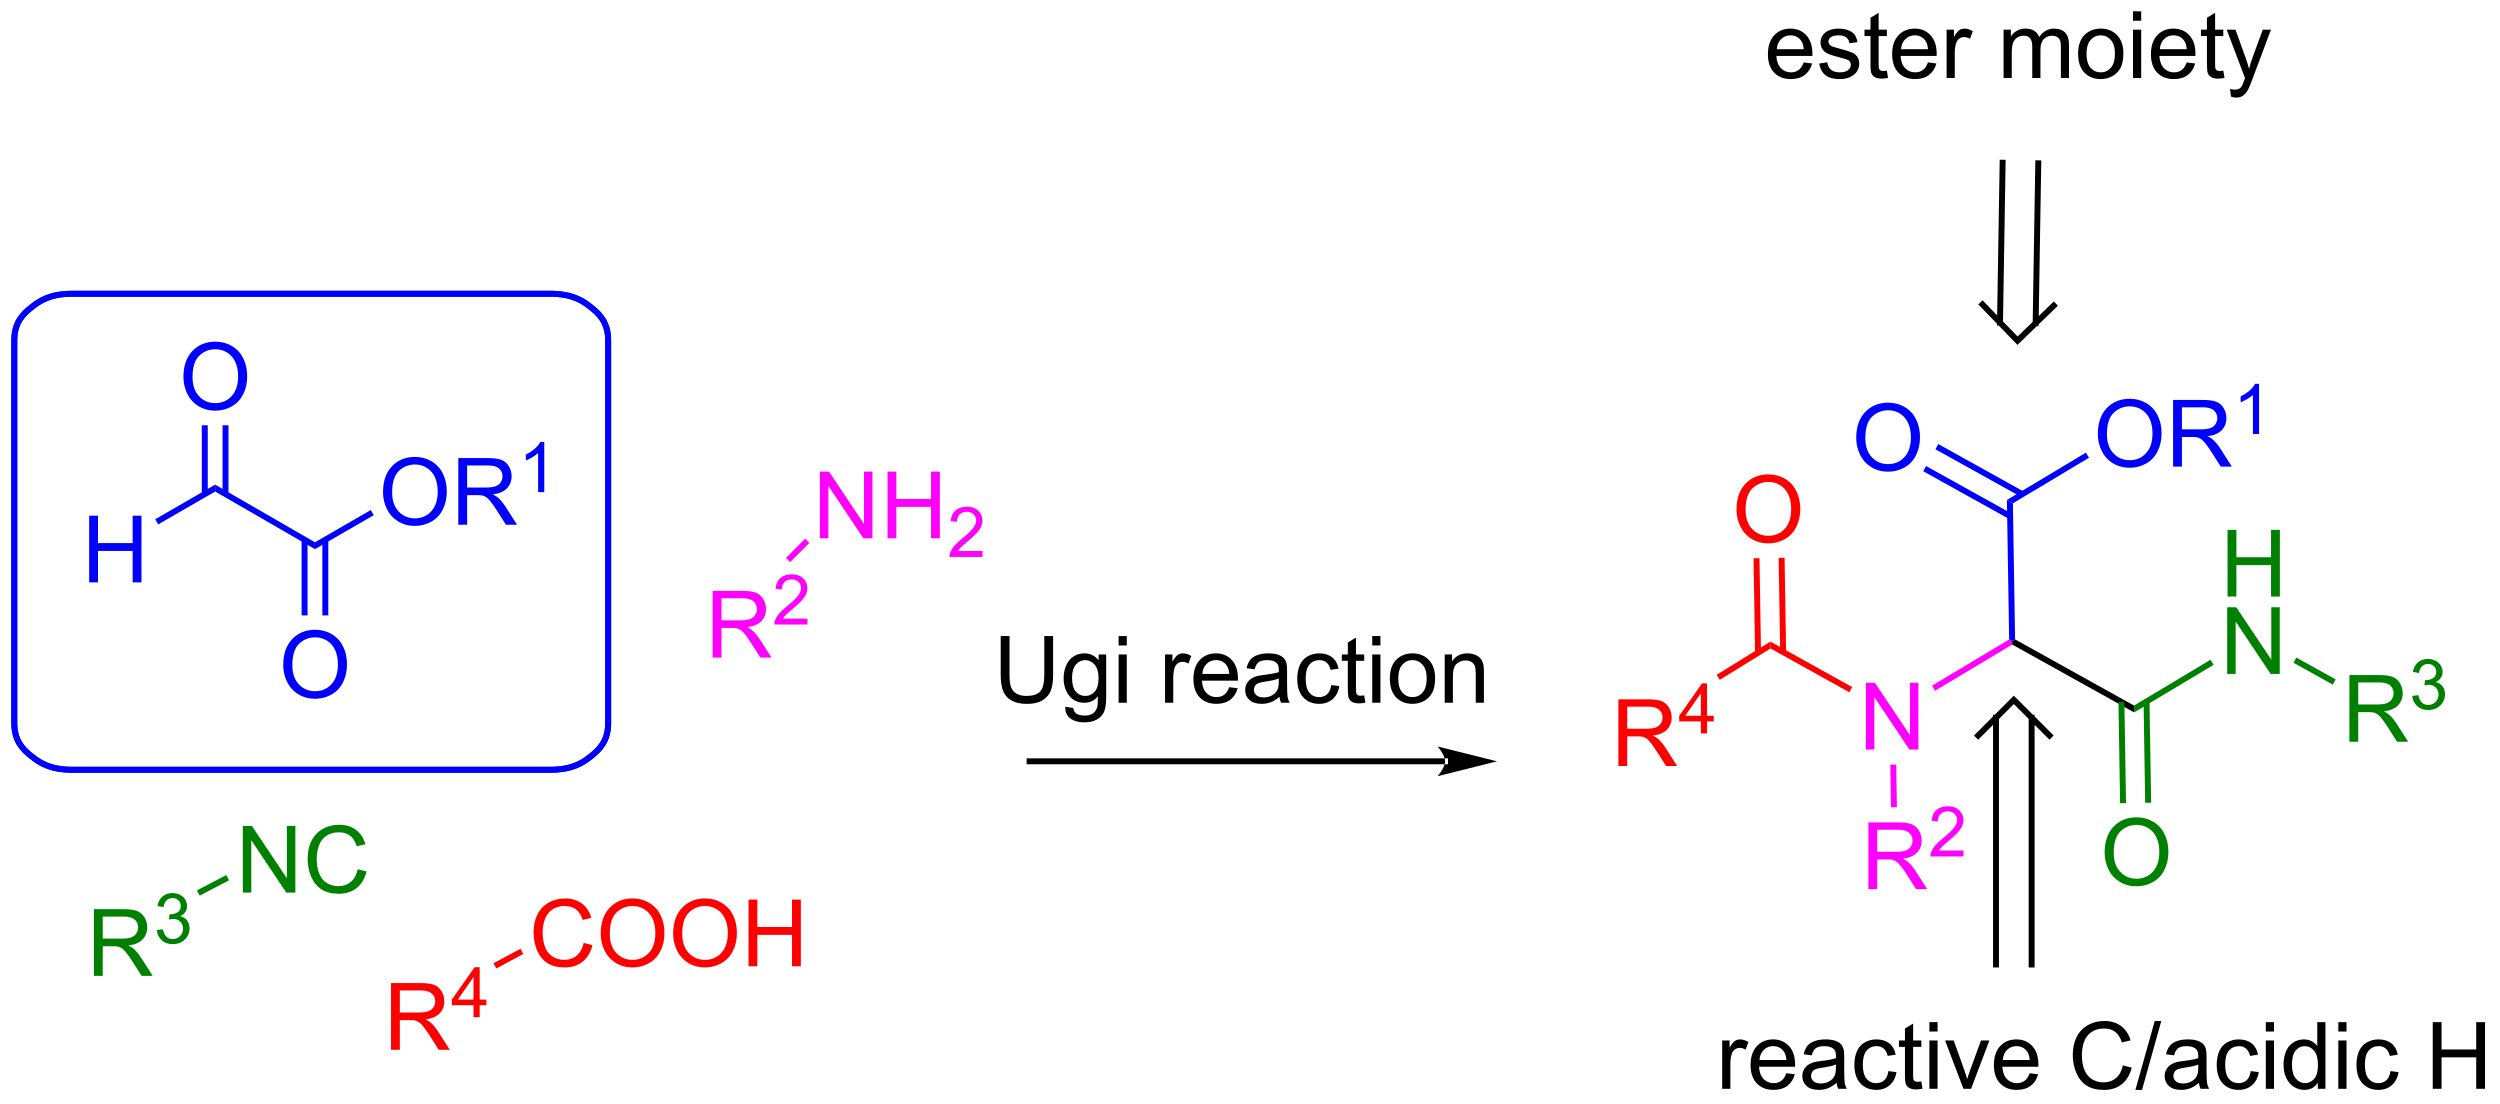 <?xml version="1.0" encoding="UTF-8"?>
<!DOCTYPE svg PUBLIC '-//W3C//DTD SVG 1.0//EN'
          'http://www.w3.org/TR/2001/REC-SVG-20010904/DTD/svg10.dtd'>
<svg stroke-dasharray="none" shape-rendering="auto" xmlns="http://www.w3.org/2000/svg" font-family="'Dialog'" text-rendering="auto" width="589" fill-opacity="1" color-interpolation="auto" color-rendering="auto" preserveAspectRatio="xMidYMid meet" font-size="12px" viewBox="0 0 589 260" fill="black" xmlns:xlink="http://www.w3.org/1999/xlink" stroke="black" image-rendering="auto" stroke-miterlimit="10" stroke-linecap="square" stroke-linejoin="miter" font-style="normal" stroke-width="1" height="260" stroke-dashoffset="0" font-weight="normal" stroke-opacity="1"
><!--Generated by the Batik Graphics2D SVG Generator--><defs id="genericDefs"
  /><g
  ><defs id="defs1"
    ><clipPath clipPathUnits="userSpaceOnUse" id="clipPath1"
      ><path d="M1.018 2.148 L221.567 2.148 L221.567 99.442 L1.018 99.442 L1.018 2.148 Z"
      /></clipPath
      ><clipPath clipPathUnits="userSpaceOnUse" id="clipPath2"
      ><path d="M-0.597 25.908 L-0.597 120.496 L213.819 120.496 L213.819 25.908 Z"
      /></clipPath
    ></defs
    ><g fill="fuchsia" transform="scale(2.667,2.667) translate(-1.018,-2.148) matrix(1.029,0,0,1.029,1.633,-24.5)" stroke="fuchsia"
    ><path d="M60.584 82.35 L60.584 76.624 L63.124 76.624 Q63.889 76.624 64.288 76.777 Q64.686 76.931 64.923 77.322 Q65.163 77.712 65.163 78.186 Q65.163 78.796 64.767 79.215 Q64.374 79.632 63.548 79.743 Q63.85 79.889 64.006 80.03 Q64.337 80.335 64.634 80.79 L65.631 82.35 L64.678 82.35 L63.92 81.158 Q63.587 80.642 63.371 80.368 Q63.157 80.095 62.988 79.986 Q62.819 79.876 62.642 79.835 Q62.514 79.806 62.22 79.806 L61.342 79.806 L61.342 82.35 L60.584 82.35 ZM61.342 79.15 L62.97 79.15 Q63.491 79.15 63.782 79.043 Q64.077 78.936 64.228 78.699 Q64.381 78.462 64.381 78.186 Q64.381 77.78 64.085 77.52 Q63.79 77.257 63.155 77.257 L61.342 77.257 L61.342 79.15 Z" stroke="none" clip-path="url(#clipPath2)"
    /></g
    ><g fill="fuchsia" transform="matrix(2.743,0,0,2.743,1.638,-71.064)" stroke="fuchsia"
    ><path d="M68.753 79.043 L68.753 79.55 L65.913 79.55 Q65.907 79.359 65.976 79.183 Q66.083 78.894 66.321 78.613 Q66.562 78.332 67.013 77.962 Q67.712 77.388 67.958 77.052 Q68.204 76.716 68.204 76.418 Q68.204 76.105 67.98 75.89 Q67.757 75.673 67.396 75.673 Q67.015 75.673 66.786 75.902 Q66.558 76.13 66.556 76.535 L66.013 76.48 Q66.07 75.873 66.433 75.556 Q66.796 75.238 67.407 75.238 Q68.026 75.238 68.386 75.582 Q68.747 75.923 68.747 76.429 Q68.747 76.687 68.642 76.937 Q68.536 77.185 68.29 77.46 Q68.046 77.736 67.478 78.216 Q67.003 78.615 66.868 78.757 Q66.734 78.9 66.646 79.043 L68.753 79.043 Z" stroke="none" clip-path="url(#clipPath2)"
    /></g
    ><g fill="fuchsia" transform="matrix(2.743,0,0,2.743,1.638,-71.064)" stroke="fuchsia"
    ><path d="M69.826 72.142 L69.826 66.415 L70.605 66.415 L73.612 70.91 L73.612 66.415 L74.339 66.415 L74.339 72.142 L73.56 72.142 L70.553 67.642 L70.553 72.142 L69.826 72.142 ZM75.635 72.142 L75.635 66.415 L76.392 66.415 L76.392 68.767 L79.369 68.767 L79.369 66.415 L80.127 66.415 L80.127 72.142 L79.369 72.142 L79.369 69.441 L76.392 69.441 L76.392 72.142 L75.635 72.142 Z" stroke="none" clip-path="url(#clipPath2)"
    /></g
    ><g fill="fuchsia" transform="matrix(2.743,0,0,2.743,1.638,-71.064)" stroke="fuchsia"
    ><path d="M83.793 73.234 L83.793 73.742 L80.953 73.742 Q80.947 73.55 81.016 73.374 Q81.123 73.085 81.361 72.804 Q81.602 72.523 82.053 72.154 Q82.752 71.579 82.998 71.244 Q83.244 70.908 83.244 70.609 Q83.244 70.296 83.019 70.081 Q82.797 69.865 82.436 69.865 Q82.055 69.865 81.826 70.093 Q81.598 70.322 81.596 70.726 L81.053 70.671 Q81.109 70.064 81.473 69.748 Q81.836 69.429 82.447 69.429 Q83.066 69.429 83.426 69.773 Q83.787 70.115 83.787 70.621 Q83.787 70.878 83.682 71.128 Q83.576 71.376 83.33 71.652 Q83.086 71.927 82.517 72.408 Q82.043 72.806 81.908 72.949 Q81.773 73.091 81.686 73.234 L83.793 73.234 Z" stroke="none" clip-path="url(#clipPath2)"
    /></g
    ><g fill="fuchsia" transform="matrix(2.743,0,0,2.743,1.638,-71.064)" stroke="fuchsia"
    ><path d="M67.27 74.187 L66.91 73.827 L68.56 72.176 L68.921 72.537 Z" stroke="none" clip-path="url(#clipPath2)"
    /></g
    ><g fill="green" transform="matrix(2.743,0,0,2.743,1.638,-71.064)" stroke="green"
    ><path d="M7.471 109.726 L7.471 104 L10.01 104 Q10.775 104 11.174 104.153 Q11.572 104.307 11.809 104.698 Q12.049 105.088 12.049 105.562 Q12.049 106.172 11.653 106.591 Q11.26 107.008 10.434 107.12 Q10.736 107.266 10.893 107.406 Q11.223 107.711 11.52 108.166 L12.518 109.726 L11.565 109.726 L10.807 108.534 Q10.473 108.018 10.257 107.745 Q10.044 107.471 9.874 107.362 Q9.705 107.252 9.528 107.211 Q9.4 107.182 9.106 107.182 L8.229 107.182 L8.229 109.726 L7.471 109.726 ZM8.229 106.526 L9.856 106.526 Q10.377 106.526 10.669 106.419 Q10.963 106.312 11.114 106.075 Q11.268 105.838 11.268 105.562 Q11.268 105.156 10.971 104.896 Q10.676 104.633 10.041 104.633 L8.229 104.633 L8.229 106.526 Z" stroke="none" clip-path="url(#clipPath2)"
    /></g
    ><g fill="green" transform="matrix(2.743,0,0,2.743,1.638,-71.064)" stroke="green"
    ><path d="M12.87 105.792 L13.397 105.721 Q13.489 106.171 13.706 106.368 Q13.924 106.565 14.239 106.565 Q14.61 106.565 14.866 106.307 Q15.124 106.049 15.124 105.669 Q15.124 105.305 14.885 105.071 Q14.649 104.835 14.282 104.835 Q14.133 104.835 13.911 104.893 L13.969 104.43 Q14.022 104.436 14.053 104.436 Q14.391 104.436 14.661 104.26 Q14.93 104.085 14.93 103.717 Q14.93 103.428 14.733 103.239 Q14.538 103.047 14.227 103.047 Q13.919 103.047 13.713 103.241 Q13.508 103.434 13.45 103.821 L12.922 103.727 Q13.02 103.196 13.362 102.905 Q13.706 102.614 14.216 102.614 Q14.567 102.614 14.862 102.764 Q15.159 102.915 15.315 103.176 Q15.471 103.436 15.471 103.729 Q15.471 104.008 15.321 104.237 Q15.172 104.466 14.88 104.6 Q15.26 104.688 15.471 104.966 Q15.682 105.241 15.682 105.657 Q15.682 106.219 15.272 106.612 Q14.862 107.003 14.235 107.003 Q13.671 107.003 13.296 106.667 Q12.922 106.329 12.87 105.792 Z" stroke="none" clip-path="url(#clipPath2)"
    /></g
    ><g fill="green" transform="matrix(2.743,0,0,2.743,1.638,-71.064)" stroke="green"
    ><path d="M20.259 102.573 L20.259 96.847 L21.037 96.847 L24.045 101.342 L24.045 96.847 L24.772 96.847 L24.772 102.573 L23.993 102.573 L20.985 98.073 L20.985 102.573 L20.259 102.573 ZM30.13 100.566 L30.887 100.756 Q30.651 101.691 30.031 102.183 Q29.411 102.672 28.518 102.672 Q27.591 102.672 27.01 102.295 Q26.432 101.917 26.127 101.204 Q25.825 100.487 25.825 99.667 Q25.825 98.771 26.166 98.107 Q26.51 97.441 27.14 97.094 Q27.77 96.748 28.528 96.748 Q29.387 96.748 29.973 97.185 Q30.559 97.623 30.791 98.417 L30.044 98.592 Q29.846 97.967 29.466 97.683 Q29.088 97.396 28.512 97.396 Q27.854 97.396 27.408 97.714 Q26.966 98.029 26.786 98.563 Q26.606 99.097 26.606 99.662 Q26.606 100.394 26.82 100.938 Q27.033 101.482 27.481 101.753 Q27.932 102.021 28.455 102.021 Q29.091 102.021 29.531 101.654 Q29.973 101.287 30.13 100.566 Z" stroke="none" clip-path="url(#clipPath2)"
    /></g
    ><g fill="green" transform="matrix(2.743,0,0,2.743,1.638,-71.064)" stroke="green"
    ><path d="M16.556 102.833 L16.32 102.38 L18.84 101.065 L19.077 101.517 Z" stroke="none" clip-path="url(#clipPath2)"
    /></g
    ><g fill="red" transform="matrix(2.743,0,0,2.743,1.638,-71.064)" stroke="red"
    ><path d="M32.988 116.074 L32.988 110.347 L35.527 110.347 Q36.292 110.347 36.691 110.501 Q37.089 110.655 37.326 111.045 Q37.566 111.436 37.566 111.91 Q37.566 112.519 37.17 112.939 Q36.777 113.355 35.951 113.467 Q36.253 113.613 36.41 113.754 Q36.74 114.058 37.037 114.514 L38.035 116.074 L37.081 116.074 L36.324 114.881 Q35.99 114.366 35.774 114.092 Q35.561 113.819 35.391 113.709 Q35.222 113.6 35.045 113.558 Q34.917 113.53 34.623 113.53 L33.745 113.53 L33.745 116.074 L32.988 116.074 ZM33.745 112.873 L35.373 112.873 Q35.894 112.873 36.186 112.767 Q36.48 112.66 36.631 112.423 Q36.785 112.186 36.785 111.91 Q36.785 111.504 36.488 111.243 Q36.193 110.98 35.558 110.98 L33.745 110.98 L33.745 112.873 Z" stroke="none" clip-path="url(#clipPath2)"
    /></g
    ><g fill="red" transform="matrix(2.743,0,0,2.743,1.638,-71.064)" stroke="red"
    ><path d="M40.074 113.274 L40.074 112.245 L38.211 112.245 L38.211 111.762 L40.172 108.979 L40.602 108.979 L40.602 111.762 L41.182 111.762 L41.182 112.245 L40.602 112.245 L40.602 113.274 L40.074 113.274 ZM40.074 111.762 L40.074 109.825 L38.731 111.762 L40.074 111.762 Z" stroke="none" clip-path="url(#clipPath2)"
    /></g
    ><g fill="red" transform="matrix(2.743,0,0,2.743,1.638,-71.064)" stroke="red"
    ><path d="M49.535 106.895 L50.293 107.086 Q50.056 108.02 49.436 108.513 Q48.817 109.002 47.923 109.002 Q46.996 109.002 46.416 108.625 Q45.837 108.247 45.533 107.534 Q45.231 106.817 45.231 105.997 Q45.231 105.101 45.572 104.437 Q45.916 103.77 46.546 103.424 Q47.176 103.078 47.934 103.078 Q48.793 103.078 49.379 103.515 Q49.965 103.953 50.197 104.747 L49.449 104.921 Q49.252 104.296 48.871 104.013 Q48.494 103.726 47.918 103.726 Q47.259 103.726 46.814 104.044 Q46.371 104.359 46.192 104.893 Q46.012 105.427 46.012 105.992 Q46.012 106.724 46.225 107.268 Q46.439 107.812 46.887 108.083 Q47.337 108.351 47.861 108.351 Q48.496 108.351 48.936 107.984 Q49.379 107.617 49.535 106.895 ZM50.998 106.114 Q50.998 104.687 51.763 103.882 Q52.529 103.075 53.74 103.075 Q54.531 103.075 55.167 103.455 Q55.805 103.833 56.138 104.51 Q56.474 105.187 56.474 106.046 Q56.474 106.919 56.123 107.606 Q55.771 108.294 55.125 108.648 Q54.482 109.002 53.734 109.002 Q52.927 109.002 52.289 108.612 Q51.654 108.218 51.326 107.544 Q50.998 106.867 50.998 106.114 ZM51.779 106.125 Q51.779 107.161 52.334 107.757 Q52.891 108.351 53.732 108.351 Q54.586 108.351 55.138 107.75 Q55.693 107.148 55.693 106.044 Q55.693 105.343 55.456 104.823 Q55.219 104.302 54.763 104.015 Q54.31 103.726 53.742 103.726 Q52.938 103.726 52.357 104.281 Q51.779 104.833 51.779 106.125 ZM57.22 106.114 Q57.22 104.687 57.986 103.882 Q58.752 103.075 59.962 103.075 Q60.754 103.075 61.389 103.455 Q62.028 103.833 62.361 104.51 Q62.697 105.187 62.697 106.046 Q62.697 106.919 62.345 107.606 Q61.994 108.294 61.348 108.648 Q60.705 109.002 59.957 109.002 Q59.15 109.002 58.512 108.612 Q57.877 108.218 57.548 107.544 Q57.22 106.867 57.22 106.114 ZM58.002 106.125 Q58.002 107.161 58.556 107.757 Q59.113 108.351 59.955 108.351 Q60.809 108.351 61.361 107.75 Q61.916 107.148 61.916 106.044 Q61.916 105.343 61.679 104.823 Q61.442 104.302 60.986 104.015 Q60.533 103.726 59.965 103.726 Q59.16 103.726 58.58 104.281 Q58.002 104.833 58.002 106.125 ZM63.696 108.903 L63.696 103.177 L64.453 103.177 L64.453 105.528 L67.43 105.528 L67.43 103.177 L68.188 103.177 L68.188 108.903 L67.43 108.903 L67.43 106.203 L64.453 106.203 L64.453 108.903 L63.696 108.903 Z" stroke="none" clip-path="url(#clipPath2)"
    /></g
    ><g fill="red" transform="matrix(2.743,0,0,2.743,1.638,-71.064)" stroke="red"
    ><path d="M42.029 109.091 L41.788 108.641 L44.109 107.398 L44.35 107.848 Z" stroke="none" clip-path="url(#clipPath2)"
    /></g
    ><g transform="matrix(2.743,0,0,2.743,1.638,-71.064)"
    ><path d="M123.519 91.554 L123.519 91.554 L87.836 91.554 L87.581 91.554 L87.581 91.044 L87.836 91.044 L123.519 91.044 L123.775 91.044 L123.775 91.554 ZM127.984 91.299 L122.882 90.023 C122.882 90.023 123.519 90.741 123.519 91.299 C123.519 91.857 122.882 92.575 122.882 92.575 Z" stroke="none" clip-path="url(#clipPath2)"
    /></g
    ><g fill="red" transform="matrix(2.743,0,0,2.743,1.638,-71.064)" stroke="red"
    ><path d="M138.408 91.7 L138.408 85.973 L140.947 85.973 Q141.713 85.973 142.111 86.127 Q142.509 86.28 142.746 86.671 Q142.986 87.062 142.986 87.535 Q142.986 88.145 142.59 88.564 Q142.197 88.981 141.371 89.093 Q141.673 89.239 141.83 89.379 Q142.16 89.684 142.457 90.14 L143.455 91.7 L142.502 91.7 L141.744 90.507 Q141.41 89.991 141.194 89.718 Q140.981 89.444 140.811 89.335 Q140.642 89.226 140.465 89.184 Q140.338 89.155 140.043 89.155 L139.166 89.155 L139.166 91.7 L138.408 91.7 ZM139.166 88.499 L140.793 88.499 Q141.314 88.499 141.606 88.392 Q141.9 88.285 142.051 88.049 Q142.205 87.812 142.205 87.535 Q142.205 87.129 141.908 86.869 Q141.613 86.606 140.978 86.606 L139.166 86.606 L139.166 88.499 Z" stroke="none" clip-path="url(#clipPath2)"
    /></g
    ><g fill="red" transform="matrix(2.743,0,0,2.743,1.638,-71.064)" stroke="red"
    ><path d="M145.494 88.9 L145.494 87.87 L143.631 87.87 L143.631 87.388 L145.592 84.605 L146.022 84.605 L146.022 87.388 L146.602 87.388 L146.602 87.87 L146.022 87.87 L146.022 88.9 L145.494 88.9 ZM145.494 87.388 L145.494 85.45 L144.151 87.388 L145.494 87.388 Z" stroke="none" clip-path="url(#clipPath2)"
    /></g
    ><g fill="red" transform="matrix(2.743,0,0,2.743,1.638,-71.064)" stroke="red"
    ><path d="M147.117 84.3 L146.849 83.866 L151.464 81.016 L151.477 81.607 Z" stroke="none" clip-path="url(#clipPath2)"
    /></g
    ><g fill="red" transform="matrix(2.743,0,0,2.743,1.638,-71.064)" stroke="red"
    ><path d="M148.555 69.692 Q148.555 68.265 149.32 67.46 Q150.086 66.653 151.297 66.653 Q152.089 66.653 152.724 67.033 Q153.362 67.411 153.695 68.088 Q154.031 68.765 154.031 69.624 Q154.031 70.497 153.68 71.184 Q153.328 71.872 152.682 72.226 Q152.039 72.58 151.292 72.58 Q150.484 72.58 149.846 72.19 Q149.211 71.796 148.883 71.122 Q148.555 70.445 148.555 69.692 ZM149.336 69.703 Q149.336 70.739 149.891 71.335 Q150.448 71.929 151.289 71.929 Q152.143 71.929 152.695 71.328 Q153.25 70.726 153.25 69.622 Q153.25 68.921 153.013 68.401 Q152.776 67.88 152.32 67.593 Q151.867 67.304 151.299 67.304 Q150.495 67.304 149.914 67.859 Q149.336 68.411 149.336 69.703 Z" stroke="none" clip-path="url(#clipPath2)"
    /></g
    ><g fill="red" transform="matrix(2.743,0,0,2.743,1.638,-71.064)" stroke="red"
    ><path d="M152.814 81.912 L152.684 73.813 L152.173 73.821 L152.304 81.921 ZM150.658 81.967 L150.527 73.848 L150.017 73.856 L150.147 81.975 Z" stroke="none" clip-path="url(#clipPath2)"
    /></g
    ><g fill="fuchsia" transform="matrix(2.743,0,0,2.743,1.638,-71.064)" stroke="fuchsia"
    ><path d="M159.666 90.284 L159.666 84.557 L160.445 84.557 L163.453 89.052 L163.453 84.557 L164.179 84.557 L164.179 90.284 L163.401 90.284 L160.393 85.784 L160.393 90.284 L159.666 90.284 Z" stroke="none" clip-path="url(#clipPath2)"
    /></g
    ><g fill="red" transform="matrix(2.743,0,0,2.743,1.638,-71.064)" stroke="red"
    ><path d="M151.477 81.607 L151.464 81.016 L158.49 84.921 L158.242 85.367 Z" stroke="none" clip-path="url(#clipPath2)"
    /></g
    ><g fill="fuchsia" transform="matrix(2.743,0,0,2.743,1.638,-71.064)" stroke="fuchsia"
    ><path d="M165.613 85.234 L165.351 84.797 L171.971 80.832 L172.228 80.975 L172.233 81.269 Z" stroke="none" clip-path="url(#clipPath2)"
    /></g
    ><g fill="blue" transform="matrix(2.743,0,0,2.743,1.638,-71.064)" stroke="blue"
    ><path d="M172.481 80.824 L172.228 80.975 L171.971 80.832 L171.779 68.851 L172.293 69.138 Z" stroke="none" clip-path="url(#clipPath2)"
    /></g
    ><g transform="matrix(2.743,0,0,2.743,1.638,-71.064)"
    ><path d="M172.233 81.269 L172.228 80.975 L172.481 80.824 L182.699 86.509 L182.708 87.098 Z" stroke="none" clip-path="url(#clipPath2)"
    /></g
    ><g fill="blue" transform="matrix(2.743,0,0,2.743,1.638,-71.064)" stroke="blue"
    ><path d="M179.588 63.197 Q179.588 61.77 180.354 60.965 Q181.12 60.158 182.331 60.158 Q183.122 60.158 183.758 60.538 Q184.396 60.916 184.729 61.593 Q185.065 62.27 185.065 63.129 Q185.065 64.001 184.713 64.689 Q184.362 65.376 183.716 65.731 Q183.073 66.085 182.325 66.085 Q181.518 66.085 180.88 65.694 Q180.245 65.301 179.917 64.626 Q179.588 63.949 179.588 63.197 ZM180.37 63.207 Q180.37 64.244 180.924 64.84 Q181.482 65.434 182.323 65.434 Q183.177 65.434 183.729 64.832 Q184.284 64.231 184.284 63.127 Q184.284 62.426 184.047 61.905 Q183.81 61.384 183.354 61.098 Q182.901 60.809 182.333 60.809 Q181.529 60.809 180.948 61.364 Q180.37 61.916 180.37 63.207 ZM186.053 65.986 L186.053 60.259 L188.592 60.259 Q189.358 60.259 189.756 60.413 Q190.155 60.567 190.392 60.957 Q190.631 61.348 190.631 61.822 Q190.631 62.431 190.236 62.85 Q189.842 63.267 189.017 63.379 Q189.319 63.525 189.475 63.666 Q189.806 63.97 190.103 64.426 L191.1 65.986 L190.147 65.986 L189.389 64.793 Q189.056 64.278 188.84 64.004 Q188.626 63.731 188.457 63.621 Q188.288 63.512 188.111 63.47 Q187.983 63.442 187.689 63.442 L186.811 63.442 L186.811 65.986 L186.053 65.986 ZM186.811 62.785 L188.439 62.785 Q188.959 62.785 189.251 62.679 Q189.545 62.572 189.696 62.335 Q189.85 62.098 189.85 61.822 Q189.85 61.416 189.553 61.155 Q189.259 60.892 188.624 60.892 L186.811 60.892 L186.811 62.785 Z" stroke="none" clip-path="url(#clipPath2)"
    /></g
    ><g fill="blue" transform="matrix(2.743,0,0,2.743,1.638,-71.064)" stroke="blue"
    ><path d="M193.437 63.186 L192.909 63.186 L192.909 59.825 Q192.718 60.006 192.409 60.188 Q192.101 60.37 191.855 60.461 L191.855 59.952 Q192.296 59.742 192.626 59.448 Q192.958 59.151 193.097 58.873 L193.437 58.873 L193.437 63.186 Z" stroke="none" clip-path="url(#clipPath2)"
    /></g
    ><g fill="blue" transform="matrix(2.743,0,0,2.743,1.638,-71.064)" stroke="blue"
    ><path d="M172.293 69.138 L171.779 68.851 L178.565 64.784 L178.828 65.221 Z" stroke="none" clip-path="url(#clipPath2)"
    /></g
    ><g fill="blue" transform="matrix(2.743,0,0,2.743,1.638,-71.064)" stroke="blue"
    ><path d="M158.837 63.534 Q158.837 62.107 159.603 61.302 Q160.369 60.495 161.58 60.495 Q162.371 60.495 163.007 60.875 Q163.645 61.252 163.978 61.929 Q164.314 62.607 164.314 63.466 Q164.314 64.338 163.962 65.026 Q163.611 65.713 162.965 66.067 Q162.322 66.422 161.574 66.422 Q160.767 66.422 160.129 66.031 Q159.494 65.638 159.166 64.963 Q158.837 64.286 158.837 63.534 ZM159.619 63.544 Q159.619 64.581 160.173 65.177 Q160.731 65.771 161.572 65.771 Q162.426 65.771 162.978 65.169 Q163.533 64.567 163.533 63.463 Q163.533 62.763 163.296 62.242 Q163.059 61.721 162.603 61.435 Q162.15 61.146 161.582 61.146 Q160.778 61.146 160.197 61.7 Q159.619 62.252 159.619 63.544 Z" stroke="none" clip-path="url(#clipPath2)"
    /></g
    ><g fill="blue" transform="matrix(2.743,0,0,2.743,1.638,-71.064)" stroke="blue"
    ><path d="M173.228 68.131 L165.887 64.051 L165.639 64.497 L172.98 68.577 ZM172.18 70.017 L164.839 65.937 L164.591 66.383 L171.932 70.463 Z" stroke="none" clip-path="url(#clipPath2)"
    /></g
    ><g fill="green" transform="matrix(2.743,0,0,2.743,1.638,-71.064)" stroke="green"
    ><path d="M180.173 99.145 Q180.173 97.718 180.938 96.913 Q181.704 96.106 182.915 96.106 Q183.707 96.106 184.342 96.486 Q184.98 96.864 185.313 97.541 Q185.649 98.218 185.649 99.077 Q185.649 99.95 185.298 100.637 Q184.946 101.325 184.3 101.679 Q183.657 102.033 182.91 102.033 Q182.102 102.033 181.464 101.642 Q180.829 101.249 180.501 100.575 Q180.173 99.898 180.173 99.145 ZM180.954 99.156 Q180.954 100.192 181.509 100.788 Q182.066 101.382 182.907 101.382 Q183.761 101.382 184.313 100.781 Q184.868 100.179 184.868 99.075 Q184.868 98.374 184.631 97.853 Q184.394 97.333 183.938 97.046 Q183.485 96.757 182.917 96.757 Q182.113 96.757 181.532 97.312 Q180.954 97.864 180.954 99.156 Z" stroke="none" clip-path="url(#clipPath2)"
    /></g
    ><g fill="green" transform="matrix(2.743,0,0,2.743,1.638,-71.064)" stroke="green"
    ><path d="M181.36 86.202 L181.5 94.897 L182.01 94.889 L181.87 86.194 ZM183.517 86.168 L183.656 94.862 L184.167 94.854 L184.027 86.159 Z" stroke="none" clip-path="url(#clipPath2)"
    /></g
    ><g fill="green" transform="matrix(2.743,0,0,2.743,1.638,-71.064)" stroke="green"
    ><path d="M190.731 77.145 L190.731 71.418 L191.489 71.418 L191.489 73.77 L194.466 73.77 L194.466 71.418 L195.224 71.418 L195.224 77.145 L194.466 77.145 L194.466 74.445 L191.489 74.445 L191.489 77.145 L190.731 77.145 Z" stroke="none" clip-path="url(#clipPath2)"
    /></g
    ><g fill="green" transform="matrix(2.743,0,0,2.743,1.638,-71.064)" stroke="green"
    ><path d="M190.7 83.795 L190.7 78.069 L191.479 78.069 L194.487 82.563 L194.487 78.069 L195.213 78.069 L195.213 83.795 L194.434 83.795 L191.427 79.295 L191.427 83.795 L190.7 83.795 Z" stroke="none" clip-path="url(#clipPath2)"
    /></g
    ><g fill="green" transform="matrix(2.743,0,0,2.743,1.638,-71.064)" stroke="green"
    ><path d="M182.708 87.098 L182.699 86.509 L189.269 82.571 L189.531 83.009 Z" stroke="none" clip-path="url(#clipPath2)"
    /></g
    ><g fill="fuchsia" transform="matrix(2.743,0,0,2.743,1.638,-71.064)" stroke="fuchsia"
    ><path d="M159.88 102.271 L159.88 96.544 L162.419 96.544 Q163.184 96.544 163.583 96.698 Q163.981 96.852 164.218 97.242 Q164.458 97.633 164.458 98.107 Q164.458 98.716 164.062 99.136 Q163.669 99.552 162.843 99.664 Q163.145 99.81 163.302 99.951 Q163.632 100.255 163.929 100.711 L164.927 102.271 L163.973 102.271 L163.215 101.078 Q162.882 100.563 162.666 100.289 Q162.452 100.016 162.283 99.906 Q162.114 99.797 161.937 99.755 Q161.809 99.727 161.515 99.727 L160.637 99.727 L160.637 102.271 L159.88 102.271 ZM160.637 99.07 L162.265 99.07 Q162.786 99.07 163.077 98.964 Q163.372 98.857 163.523 98.62 Q163.677 98.383 163.677 98.107 Q163.677 97.701 163.38 97.44 Q163.085 97.177 162.45 97.177 L160.637 97.177 L160.637 99.07 Z" stroke="none" clip-path="url(#clipPath2)"
    /></g
    ><g fill="fuchsia" transform="matrix(2.743,0,0,2.743,1.638,-71.064)" stroke="fuchsia"
    ><path d="M168.048 98.963 L168.048 99.471 L165.208 99.471 Q165.203 99.28 165.271 99.104 Q165.378 98.815 165.617 98.534 Q165.857 98.252 166.308 97.883 Q167.007 97.309 167.253 96.973 Q167.5 96.637 167.5 96.338 Q167.5 96.026 167.275 95.811 Q167.052 95.594 166.691 95.594 Q166.31 95.594 166.082 95.823 Q165.853 96.051 165.851 96.455 L165.308 96.401 Q165.365 95.793 165.728 95.477 Q166.091 95.159 166.703 95.159 Q167.322 95.159 167.681 95.502 Q168.042 95.844 168.042 96.35 Q168.042 96.608 167.937 96.858 Q167.832 97.106 167.585 97.381 Q167.341 97.656 166.773 98.137 Q166.298 98.535 166.163 98.678 Q166.029 98.821 165.941 98.963 L168.048 98.963 Z" stroke="none" clip-path="url(#clipPath2)"
    /></g
    ><g fill="fuchsia" transform="matrix(2.743,0,0,2.743,1.638,-71.064)" stroke="fuchsia"
    ><path d="M161.762 91.588 L162.272 91.579 L162.331 95.233 L161.821 95.241 Z" stroke="none" clip-path="url(#clipPath2)"
    /></g
    ><g fill="green" transform="matrix(2.743,0,0,2.743,1.638,-71.064)" stroke="green"
    ><path d="M201.196 89.617 L201.196 83.89 L203.735 83.89 Q204.501 83.89 204.899 84.044 Q205.298 84.198 205.535 84.588 Q205.774 84.979 205.774 85.453 Q205.774 86.062 205.378 86.481 Q204.985 86.898 204.16 87.01 Q204.462 87.156 204.618 87.297 Q204.949 87.601 205.246 88.057 L206.243 89.617 L205.29 89.617 L204.532 88.424 Q204.199 87.909 203.983 87.635 Q203.769 87.362 203.6 87.252 Q203.43 87.143 203.253 87.101 Q203.126 87.073 202.832 87.073 L201.954 87.073 L201.954 89.617 L201.196 89.617 ZM201.954 86.416 L203.582 86.416 Q204.102 86.416 204.394 86.31 Q204.688 86.203 204.839 85.966 Q204.993 85.729 204.993 85.453 Q204.993 85.047 204.696 84.786 Q204.402 84.523 203.766 84.523 L201.954 84.523 L201.954 86.416 Z" stroke="none" clip-path="url(#clipPath2)"
    /></g
    ><g fill="green" transform="matrix(2.743,0,0,2.743,1.638,-71.064)" stroke="green"
    ><path d="M206.595 85.682 L207.123 85.612 Q207.214 86.061 207.431 86.258 Q207.65 86.456 207.964 86.456 Q208.335 86.456 208.591 86.198 Q208.849 85.94 208.849 85.559 Q208.849 85.196 208.611 84.961 Q208.375 84.725 208.007 84.725 Q207.859 84.725 207.636 84.784 L207.695 84.321 Q207.748 84.327 207.779 84.327 Q208.117 84.327 208.386 84.151 Q208.656 83.975 208.656 83.608 Q208.656 83.319 208.458 83.129 Q208.263 82.938 207.953 82.938 Q207.644 82.938 207.439 83.131 Q207.234 83.325 207.175 83.711 L206.648 83.618 Q206.745 83.086 207.087 82.795 Q207.431 82.504 207.941 82.504 Q208.292 82.504 208.587 82.655 Q208.884 82.805 209.041 83.067 Q209.197 83.327 209.197 83.62 Q209.197 83.899 209.046 84.127 Q208.898 84.356 208.605 84.491 Q208.986 84.579 209.197 84.856 Q209.408 85.131 209.408 85.547 Q209.408 86.11 208.998 86.502 Q208.587 86.893 207.96 86.893 Q207.396 86.893 207.021 86.557 Q206.648 86.219 206.595 85.682 Z" stroke="none" clip-path="url(#clipPath2)"
    /></g
    ><g fill="green" transform="matrix(2.743,0,0,2.743,1.638,-71.064)" stroke="green"
    ><path d="M196.392 82.833 L196.64 82.388 L200.015 84.263 L199.767 84.709 Z" stroke="none" clip-path="url(#clipPath2)"
    /></g
    ><g stroke-linecap="butt" stroke-width="0.51" transform="matrix(2.743,0,0,2.743,1.638,-71.064)"
    ><path fill="none" d="M174.472 39.935 L174.247 53.665 M171.411 39.885 L171.186 53.615 M169.68 52.059 L172.691 55.17 L175.802 52.159" clip-path="url(#clipPath2)"
    /></g
    ><g stroke-linecap="butt" stroke-width="0.51" transform="matrix(2.743,0,0,2.743,1.638,-71.064)"
    ><path fill="none" d="M170.842 108.751 L170.842 87.551 M173.903 108.751 L173.903 87.551 M175.434 89.081 L172.373 86.02 L169.311 89.081" clip-path="url(#clipPath2)"
    /></g
    ><g transform="matrix(2.743,0,0,2.743,1.638,-71.064)"
    ><path d="M154.323 31.271 L155.05 31.359 Q154.878 31.997 154.412 32.349 Q153.948 32.7 153.227 32.7 Q152.316 32.7 151.782 32.141 Q151.251 31.578 151.251 30.567 Q151.251 29.521 151.79 28.942 Q152.329 28.364 153.188 28.364 Q154.019 28.364 154.545 28.932 Q155.073 29.497 155.073 30.523 Q155.073 30.586 155.071 30.711 L151.977 30.711 Q152.016 31.396 152.363 31.76 Q152.712 32.122 153.23 32.122 Q153.618 32.122 153.891 31.919 Q154.165 31.716 154.323 31.271 ZM152.016 30.133 L154.331 30.133 Q154.284 29.609 154.066 29.349 Q153.73 28.942 153.196 28.942 Q152.712 28.942 152.381 29.268 Q152.05 29.591 152.016 30.133 ZM155.653 31.367 L156.348 31.258 Q156.405 31.677 156.674 31.901 Q156.942 32.122 157.421 32.122 Q157.905 32.122 158.14 31.924 Q158.374 31.726 158.374 31.461 Q158.374 31.224 158.168 31.086 Q158.023 30.992 157.45 30.849 Q156.676 30.654 156.377 30.51 Q156.077 30.367 155.924 30.117 Q155.77 29.864 155.77 29.56 Q155.77 29.281 155.895 29.047 Q156.023 28.81 156.242 28.654 Q156.405 28.531 156.689 28.448 Q156.973 28.364 157.296 28.364 Q157.786 28.364 158.153 28.505 Q158.523 28.646 158.697 28.885 Q158.874 29.125 158.942 29.529 L158.255 29.622 Q158.208 29.302 157.981 29.122 Q157.757 28.942 157.348 28.942 Q156.864 28.942 156.655 29.104 Q156.45 29.263 156.45 29.476 Q156.45 29.614 156.536 29.724 Q156.622 29.836 156.804 29.911 Q156.911 29.95 157.426 30.091 Q158.171 30.289 158.465 30.416 Q158.762 30.544 158.929 30.786 Q159.098 31.029 159.098 31.388 Q159.098 31.739 158.893 32.049 Q158.687 32.359 158.299 32.531 Q157.913 32.7 157.426 32.7 Q156.617 32.7 156.192 32.364 Q155.77 32.029 155.653 31.367 ZM161.468 31.976 L161.57 32.599 Q161.273 32.661 161.038 32.661 Q160.655 32.661 160.445 32.541 Q160.234 32.419 160.148 32.221 Q160.062 32.023 160.062 31.39 L160.062 29.005 L159.546 29.005 L159.546 28.458 L160.062 28.458 L160.062 27.43 L160.762 27.008 L160.762 28.458 L161.468 28.458 L161.468 29.005 L160.762 29.005 L160.762 31.43 Q160.762 31.732 160.799 31.817 Q160.835 31.904 160.918 31.956 Q161.005 32.005 161.161 32.005 Q161.278 32.005 161.468 31.976 ZM164.995 31.271 L165.722 31.359 Q165.55 31.997 165.084 32.349 Q164.62 32.7 163.899 32.7 Q162.988 32.7 162.454 32.141 Q161.922 31.578 161.922 30.567 Q161.922 29.521 162.462 28.942 Q163.001 28.364 163.86 28.364 Q164.691 28.364 165.217 28.932 Q165.745 29.497 165.745 30.523 Q165.745 30.586 165.743 30.711 L162.649 30.711 Q162.688 31.396 163.034 31.76 Q163.383 32.122 163.902 32.122 Q164.29 32.122 164.563 31.919 Q164.837 31.716 164.995 31.271 ZM162.688 30.133 L165.003 30.133 Q164.956 29.609 164.738 29.349 Q164.402 28.942 163.868 28.942 Q163.383 28.942 163.053 29.268 Q162.722 29.591 162.688 30.133 ZM166.598 32.607 L166.598 28.458 L167.231 28.458 L167.231 29.086 Q167.473 28.646 167.676 28.505 Q167.882 28.364 168.13 28.364 Q168.484 28.364 168.851 28.591 L168.609 29.242 Q168.351 29.091 168.093 29.091 Q167.864 29.091 167.679 29.229 Q167.497 29.367 167.418 29.614 Q167.301 29.989 167.301 30.435 L167.301 32.607 L166.598 32.607 ZM171.493 32.607 L171.493 28.458 L172.12 28.458 L172.12 29.039 Q172.316 28.734 172.639 28.549 Q172.964 28.364 173.378 28.364 Q173.839 28.364 174.133 28.557 Q174.43 28.747 174.55 29.091 Q175.042 28.364 175.831 28.364 Q176.448 28.364 176.779 28.706 Q177.113 29.047 177.113 29.758 L177.113 32.607 L176.415 32.607 L176.415 29.992 Q176.415 29.57 176.344 29.385 Q176.277 29.2 176.097 29.088 Q175.917 28.974 175.675 28.974 Q175.238 28.974 174.948 29.265 Q174.659 29.555 174.659 30.195 L174.659 32.607 L173.956 32.607 L173.956 29.911 Q173.956 29.442 173.784 29.208 Q173.613 28.974 173.222 28.974 Q172.925 28.974 172.672 29.13 Q172.422 29.286 172.308 29.588 Q172.196 29.888 172.196 30.453 L172.196 32.607 L171.493 32.607 ZM177.894 30.531 Q177.894 29.38 178.534 28.825 Q179.071 28.364 179.839 28.364 Q180.696 28.364 181.238 28.924 Q181.782 29.484 181.782 30.474 Q181.782 31.273 181.54 31.734 Q181.3 32.193 180.842 32.448 Q180.383 32.7 179.839 32.7 Q178.969 32.7 178.43 32.143 Q177.894 31.583 177.894 30.531 ZM178.618 30.531 Q178.618 31.328 178.964 31.726 Q179.313 32.122 179.839 32.122 Q180.363 32.122 180.709 31.724 Q181.058 31.325 181.058 30.508 Q181.058 29.739 180.709 29.344 Q180.36 28.945 179.839 28.945 Q179.313 28.945 178.964 29.341 Q178.618 29.734 178.618 30.531 ZM182.609 27.687 L182.609 26.88 L183.312 26.88 L183.312 27.687 L182.609 27.687 ZM182.609 32.607 L182.609 28.458 L183.312 28.458 L183.312 32.607 L182.609 32.607 ZM187.222 31.271 L187.948 31.359 Q187.777 31.997 187.31 32.349 Q186.847 32.7 186.126 32.7 Q185.214 32.7 184.68 32.141 Q184.149 31.578 184.149 30.567 Q184.149 29.521 184.688 28.942 Q185.227 28.364 186.087 28.364 Q186.917 28.364 187.443 28.932 Q187.972 29.497 187.972 30.523 Q187.972 30.586 187.969 30.711 L184.876 30.711 Q184.915 31.396 185.261 31.76 Q185.61 32.122 186.128 32.122 Q186.516 32.122 186.79 31.919 Q187.063 31.716 187.222 31.271 ZM184.915 30.133 L187.23 30.133 Q187.183 29.609 186.964 29.349 Q186.628 28.942 186.094 28.942 Q185.61 28.942 185.279 29.268 Q184.948 29.591 184.915 30.133 ZM190.367 31.976 L190.468 32.599 Q190.171 32.661 189.937 32.661 Q189.554 32.661 189.343 32.541 Q189.132 32.419 189.046 32.221 Q188.96 32.023 188.96 31.39 L188.96 29.005 L188.445 29.005 L188.445 28.458 L188.96 28.458 L188.96 27.43 L189.661 27.008 L189.661 28.458 L190.367 28.458 L190.367 29.005 L189.661 29.005 L189.661 31.43 Q189.661 31.732 189.697 31.817 Q189.734 31.904 189.817 31.956 Q189.903 32.005 190.059 32.005 Q190.176 32.005 190.367 31.976 ZM191.024 34.206 L190.946 33.544 Q191.175 33.607 191.347 33.607 Q191.581 33.607 191.722 33.529 Q191.863 33.45 191.954 33.31 Q192.019 33.206 192.167 32.786 Q192.188 32.729 192.23 32.614 L190.657 28.458 L191.415 28.458 L192.277 30.859 Q192.446 31.317 192.579 31.82 Q192.698 31.336 192.868 30.875 L193.753 28.458 L194.456 28.458 L192.878 32.677 Q192.626 33.362 192.485 33.62 Q192.297 33.966 192.055 34.127 Q191.813 34.291 191.477 34.291 Q191.274 34.291 191.024 34.206 Z" stroke="none" clip-path="url(#clipPath2)"
    /></g
    ><g transform="matrix(2.743,0,0,2.743,1.638,-71.064)"
    ><path d="M147.324 119.425 L147.324 115.277 L147.957 115.277 L147.957 115.904 Q148.199 115.464 148.402 115.324 Q148.608 115.183 148.856 115.183 Q149.21 115.183 149.577 115.41 L149.335 116.061 Q149.077 115.91 148.819 115.91 Q148.59 115.91 148.405 116.048 Q148.223 116.186 148.144 116.433 Q148.027 116.808 148.027 117.253 L148.027 119.425 L147.324 119.425 ZM152.835 118.089 L153.561 118.178 Q153.389 118.816 152.923 119.167 Q152.46 119.519 151.738 119.519 Q150.827 119.519 150.293 118.959 Q149.762 118.397 149.762 117.386 Q149.762 116.339 150.301 115.761 Q150.84 115.183 151.699 115.183 Q152.53 115.183 153.056 115.751 Q153.585 116.316 153.585 117.342 Q153.585 117.404 153.582 117.529 L150.488 117.529 Q150.527 118.214 150.874 118.579 Q151.223 118.941 151.741 118.941 Q152.129 118.941 152.402 118.738 Q152.676 118.535 152.835 118.089 ZM150.527 116.951 L152.843 116.951 Q152.796 116.428 152.577 116.167 Q152.241 115.761 151.707 115.761 Q151.223 115.761 150.892 116.087 Q150.561 116.41 150.527 116.951 ZM157.151 118.912 Q156.76 119.246 156.399 119.383 Q156.039 119.519 155.625 119.519 Q154.94 119.519 154.573 119.186 Q154.206 118.85 154.206 118.332 Q154.206 118.027 154.344 117.774 Q154.484 117.522 154.708 117.371 Q154.932 117.217 155.214 117.139 Q155.422 117.084 155.839 117.035 Q156.69 116.933 157.094 116.792 Q157.096 116.647 157.096 116.608 Q157.096 116.178 156.899 116.003 Q156.628 115.764 156.096 115.764 Q155.602 115.764 155.365 115.938 Q155.128 116.113 155.016 116.553 L154.328 116.459 Q154.422 116.019 154.635 115.748 Q154.852 115.475 155.258 115.329 Q155.664 115.183 156.198 115.183 Q156.729 115.183 157.06 115.308 Q157.393 115.433 157.549 115.623 Q157.706 115.811 157.768 116.1 Q157.805 116.279 157.805 116.748 L157.805 117.686 Q157.805 118.667 157.849 118.928 Q157.893 119.186 158.026 119.425 L157.292 119.425 Q157.182 119.207 157.151 118.912 ZM157.094 117.342 Q156.711 117.498 155.945 117.608 Q155.51 117.67 155.331 117.748 Q155.151 117.826 155.052 117.977 Q154.956 118.128 154.956 118.311 Q154.956 118.592 155.169 118.779 Q155.383 118.967 155.792 118.967 Q156.198 118.967 156.513 118.79 Q156.831 118.613 156.979 118.303 Q157.094 118.066 157.094 117.6 L157.094 117.342 ZM161.6 117.904 L162.293 117.996 Q162.178 118.709 161.712 119.115 Q161.246 119.519 160.566 119.519 Q159.715 119.519 159.197 118.962 Q158.678 118.404 158.678 117.365 Q158.678 116.693 158.9 116.191 Q159.124 115.686 159.579 115.436 Q160.035 115.183 160.569 115.183 Q161.246 115.183 161.676 115.524 Q162.106 115.865 162.225 116.496 L161.543 116.6 Q161.444 116.183 161.197 115.972 Q160.949 115.761 160.598 115.761 Q160.066 115.761 159.733 116.141 Q159.402 116.522 159.402 117.347 Q159.402 118.183 159.723 118.563 Q160.043 118.941 160.559 118.941 Q160.973 118.941 161.249 118.688 Q161.527 118.433 161.6 117.904 ZM164.428 118.795 L164.53 119.417 Q164.233 119.48 163.999 119.48 Q163.616 119.48 163.405 119.36 Q163.194 119.238 163.108 119.04 Q163.022 118.842 163.022 118.209 L163.022 115.824 L162.506 115.824 L162.506 115.277 L163.022 115.277 L163.022 114.248 L163.723 113.826 L163.723 115.277 L164.428 115.277 L164.428 115.824 L163.723 115.824 L163.723 118.248 Q163.723 118.55 163.759 118.636 Q163.796 118.722 163.879 118.774 Q163.965 118.824 164.121 118.824 Q164.238 118.824 164.428 118.795 ZM165.12 114.506 L165.12 113.699 L165.823 113.699 L165.823 114.506 L165.12 114.506 ZM165.12 119.425 L165.12 115.277 L165.823 115.277 L165.823 119.425 L165.12 119.425 ZM168.046 119.425 L166.468 115.277 L167.21 115.277 L168.1 117.761 Q168.246 118.162 168.366 118.597 Q168.46 118.269 168.629 117.808 L169.551 115.277 L170.272 115.277 L168.702 119.425 L168.046 119.425 ZM173.733 118.089 L174.46 118.178 Q174.288 118.816 173.822 119.167 Q173.358 119.519 172.637 119.519 Q171.725 119.519 171.191 118.959 Q170.66 118.397 170.66 117.386 Q170.66 116.339 171.199 115.761 Q171.738 115.183 172.598 115.183 Q173.428 115.183 173.954 115.751 Q174.483 116.316 174.483 117.342 Q174.483 117.404 174.481 117.529 L171.387 117.529 Q171.426 118.214 171.772 118.579 Q172.121 118.941 172.639 118.941 Q173.027 118.941 173.301 118.738 Q173.574 118.535 173.733 118.089 ZM171.426 116.951 L173.741 116.951 Q173.694 116.428 173.475 116.167 Q173.139 115.761 172.606 115.761 Q172.121 115.761 171.79 116.087 Q171.46 116.41 171.426 116.951 ZM181.741 117.417 L182.499 117.608 Q182.262 118.542 181.642 119.035 Q181.022 119.524 180.129 119.524 Q179.202 119.524 178.621 119.147 Q178.043 118.769 177.738 118.055 Q177.436 117.339 177.436 116.519 Q177.436 115.623 177.777 114.959 Q178.121 114.292 178.751 113.946 Q179.381 113.6 180.139 113.6 Q180.999 113.6 181.585 114.037 Q182.171 114.475 182.402 115.269 L181.655 115.443 Q181.457 114.818 181.077 114.535 Q180.699 114.248 180.124 114.248 Q179.465 114.248 179.019 114.566 Q178.577 114.881 178.397 115.415 Q178.218 115.949 178.218 116.514 Q178.218 117.246 178.431 117.79 Q178.644 118.334 179.093 118.605 Q179.543 118.873 180.066 118.873 Q180.702 118.873 181.142 118.506 Q181.585 118.139 181.741 117.417 ZM182.815 119.524 L184.477 113.6 L185.039 113.6 L183.383 119.524 L182.815 119.524 ZM188.272 118.912 Q187.881 119.246 187.519 119.383 Q187.16 119.519 186.746 119.519 Q186.061 119.519 185.694 119.186 Q185.327 118.85 185.327 118.332 Q185.327 118.027 185.465 117.774 Q185.606 117.522 185.829 117.371 Q186.053 117.217 186.335 117.139 Q186.543 117.084 186.96 117.035 Q187.811 116.933 188.215 116.792 Q188.218 116.647 188.218 116.608 Q188.218 116.178 188.019 116.003 Q187.749 115.764 187.218 115.764 Q186.723 115.764 186.486 115.938 Q186.249 116.113 186.137 116.553 L185.449 116.459 Q185.543 116.019 185.756 115.748 Q185.973 115.475 186.379 115.329 Q186.785 115.183 187.319 115.183 Q187.85 115.183 188.181 115.308 Q188.514 115.433 188.671 115.623 Q188.827 115.811 188.889 116.1 Q188.926 116.279 188.926 116.748 L188.926 117.686 Q188.926 118.667 188.97 118.928 Q189.014 119.186 189.147 119.425 L188.413 119.425 Q188.303 119.207 188.272 118.912 ZM188.215 117.342 Q187.832 117.498 187.066 117.608 Q186.631 117.67 186.452 117.748 Q186.272 117.826 186.173 117.977 Q186.077 118.128 186.077 118.311 Q186.077 118.592 186.29 118.779 Q186.504 118.967 186.913 118.967 Q187.319 118.967 187.634 118.79 Q187.952 118.613 188.1 118.303 Q188.215 118.066 188.215 117.6 L188.215 117.342 ZM192.721 117.904 L193.414 117.996 Q193.299 118.709 192.833 119.115 Q192.367 119.519 191.688 119.519 Q190.836 119.519 190.318 118.962 Q189.799 118.404 189.799 117.365 Q189.799 116.693 190.021 116.191 Q190.245 115.686 190.701 115.436 Q191.156 115.183 191.69 115.183 Q192.367 115.183 192.797 115.524 Q193.227 115.865 193.346 116.496 L192.664 116.6 Q192.565 116.183 192.318 115.972 Q192.07 115.761 191.719 115.761 Q191.188 115.761 190.854 116.141 Q190.524 116.522 190.524 117.347 Q190.524 118.183 190.844 118.563 Q191.164 118.941 191.68 118.941 Q192.094 118.941 192.37 118.688 Q192.649 118.433 192.721 117.904 ZM194.018 114.506 L194.018 113.699 L194.721 113.699 L194.721 114.506 L194.018 114.506 ZM194.018 119.425 L194.018 115.277 L194.721 115.277 L194.721 119.425 L194.018 119.425 ZM198.483 119.425 L198.483 118.902 Q198.09 119.519 197.324 119.519 Q196.827 119.519 196.41 119.246 Q195.996 118.972 195.767 118.483 Q195.538 117.99 195.538 117.355 Q195.538 116.733 195.744 116.227 Q195.952 115.722 196.366 115.454 Q196.78 115.183 197.293 115.183 Q197.668 115.183 197.96 115.342 Q198.254 115.498 198.436 115.753 L198.436 113.699 L199.137 113.699 L199.137 119.425 L198.483 119.425 ZM196.262 117.355 Q196.262 118.152 196.598 118.548 Q196.934 118.941 197.389 118.941 Q197.85 118.941 198.173 118.563 Q198.496 118.186 198.496 117.412 Q198.496 116.561 198.168 116.162 Q197.84 115.764 197.358 115.764 Q196.889 115.764 196.574 116.147 Q196.262 116.529 196.262 117.355 ZM200.245 114.506 L200.245 113.699 L200.948 113.699 L200.948 114.506 L200.245 114.506 ZM200.245 119.425 L200.245 115.277 L200.948 115.277 L200.948 119.425 L200.245 119.425 ZM204.725 117.904 L205.418 117.996 Q205.303 118.709 204.837 119.115 Q204.371 119.519 203.691 119.519 Q202.84 119.519 202.322 118.962 Q201.803 118.404 201.803 117.365 Q201.803 116.693 202.025 116.191 Q202.249 115.686 202.704 115.436 Q203.16 115.183 203.694 115.183 Q204.371 115.183 204.801 115.524 Q205.231 115.865 205.35 116.496 L204.668 116.6 Q204.569 116.183 204.322 115.972 Q204.074 115.761 203.723 115.761 Q203.191 115.761 202.858 116.141 Q202.527 116.522 202.527 117.347 Q202.527 118.183 202.848 118.563 Q203.168 118.941 203.684 118.941 Q204.098 118.941 204.374 118.688 Q204.652 118.433 204.725 117.904 ZM208.354 119.425 L208.354 113.699 L209.112 113.699 L209.112 116.05 L212.089 116.05 L212.089 113.699 L212.846 113.699 L212.846 119.425 L212.089 119.425 L212.089 116.725 L209.112 116.725 L209.112 119.425 L208.354 119.425 Z" stroke="none" clip-path="url(#clipPath2)"
    /></g
    ><g transform="matrix(2.743,0,0,2.743,1.638,-71.064)"
    ><path d="M89.099 80.541 L89.856 80.541 L89.856 83.848 Q89.856 84.713 89.661 85.221 Q89.466 85.728 88.955 86.049 Q88.448 86.367 87.619 86.367 Q86.815 86.367 86.302 86.088 Q85.791 85.809 85.573 85.286 Q85.354 84.76 85.354 83.848 L85.354 80.541 L86.112 80.541 L86.112 83.846 Q86.112 84.591 86.249 84.945 Q86.388 85.299 86.726 85.492 Q87.065 85.682 87.552 85.682 Q88.388 85.682 88.742 85.304 Q89.099 84.924 89.099 83.846 L89.099 80.541 ZM90.899 86.611 L91.584 86.713 Q91.626 87.031 91.821 87.174 Q92.084 87.369 92.537 87.369 Q93.024 87.369 93.29 87.174 Q93.555 86.978 93.649 86.627 Q93.704 86.413 93.701 85.723 Q93.24 86.268 92.553 86.268 Q91.696 86.268 91.227 85.65 Q90.759 85.033 90.759 84.169 Q90.759 83.575 90.972 83.075 Q91.188 82.572 91.597 82.299 Q92.006 82.025 92.555 82.025 Q93.29 82.025 93.766 82.619 L93.766 82.119 L94.415 82.119 L94.415 85.705 Q94.415 86.674 94.217 87.078 Q94.022 87.484 93.592 87.718 Q93.165 87.953 92.54 87.953 Q91.798 87.953 91.339 87.617 Q90.884 87.283 90.899 86.611 ZM91.483 84.119 Q91.483 84.934 91.805 85.309 Q92.131 85.684 92.618 85.684 Q93.102 85.684 93.43 85.312 Q93.759 84.939 93.759 84.143 Q93.759 83.38 93.42 82.994 Q93.084 82.606 92.608 82.606 Q92.139 82.606 91.811 82.989 Q91.483 83.369 91.483 84.119 ZM95.481 81.348 L95.481 80.541 L96.184 80.541 L96.184 81.348 L95.481 81.348 ZM95.481 86.268 L95.481 82.119 L96.184 82.119 L96.184 86.268 L95.481 86.268 ZM99.471 86.268 L99.471 82.119 L100.104 82.119 L100.104 82.747 Q100.346 82.307 100.549 82.166 Q100.755 82.025 101.002 82.025 Q101.356 82.025 101.724 82.252 L101.481 82.903 Q101.224 82.752 100.966 82.752 Q100.737 82.752 100.552 82.89 Q100.369 83.028 100.291 83.275 Q100.174 83.65 100.174 84.096 L100.174 86.268 L99.471 86.268 ZM104.981 84.932 L105.708 85.02 Q105.536 85.658 105.07 86.01 Q104.606 86.361 103.885 86.361 Q102.974 86.361 102.44 85.802 Q101.908 85.239 101.908 84.228 Q101.908 83.182 102.448 82.603 Q102.987 82.025 103.846 82.025 Q104.677 82.025 105.203 82.593 Q105.731 83.158 105.731 84.184 Q105.731 84.247 105.729 84.372 L102.635 84.372 Q102.674 85.057 103.02 85.421 Q103.369 85.783 103.888 85.783 Q104.276 85.783 104.549 85.58 Q104.823 85.377 104.981 84.932 ZM102.674 83.794 L104.989 83.794 Q104.942 83.27 104.724 83.01 Q104.388 82.603 103.854 82.603 Q103.369 82.603 103.039 82.929 Q102.708 83.252 102.674 83.794 ZM109.298 85.755 Q108.907 86.088 108.545 86.226 Q108.186 86.361 107.772 86.361 Q107.087 86.361 106.72 86.028 Q106.352 85.692 106.352 85.174 Q106.352 84.869 106.49 84.617 Q106.631 84.364 106.855 84.213 Q107.079 84.059 107.36 83.981 Q107.569 83.927 107.985 83.877 Q108.837 83.775 109.24 83.635 Q109.243 83.489 109.243 83.45 Q109.243 83.02 109.045 82.846 Q108.774 82.606 108.243 82.606 Q107.748 82.606 107.511 82.781 Q107.274 82.955 107.162 83.395 L106.475 83.302 Q106.569 82.861 106.782 82.591 Q106.998 82.317 107.404 82.171 Q107.811 82.025 108.345 82.025 Q108.876 82.025 109.207 82.15 Q109.54 82.275 109.696 82.466 Q109.852 82.653 109.915 82.942 Q109.951 83.122 109.951 83.591 L109.951 84.528 Q109.951 85.51 109.996 85.77 Q110.04 86.028 110.173 86.268 L109.438 86.268 Q109.329 86.049 109.298 85.755 ZM109.24 84.184 Q108.858 84.341 108.092 84.45 Q107.657 84.512 107.477 84.591 Q107.298 84.669 107.199 84.82 Q107.102 84.971 107.102 85.153 Q107.102 85.434 107.316 85.622 Q107.529 85.809 107.938 85.809 Q108.345 85.809 108.66 85.632 Q108.977 85.455 109.126 85.145 Q109.24 84.908 109.24 84.442 L109.24 84.184 ZM113.747 84.747 L114.44 84.838 Q114.325 85.552 113.859 85.958 Q113.393 86.361 112.713 86.361 Q111.862 86.361 111.343 85.804 Q110.825 85.247 110.825 84.208 Q110.825 83.536 111.046 83.033 Q111.27 82.528 111.726 82.278 Q112.182 82.025 112.716 82.025 Q113.393 82.025 113.823 82.367 Q114.252 82.708 114.372 83.338 L113.69 83.442 Q113.591 83.025 113.343 82.814 Q113.096 82.603 112.744 82.603 Q112.213 82.603 111.88 82.984 Q111.549 83.364 111.549 84.189 Q111.549 85.025 111.869 85.406 Q112.19 85.783 112.705 85.783 Q113.119 85.783 113.395 85.531 Q113.674 85.275 113.747 84.747 ZM116.575 85.637 L116.677 86.26 Q116.38 86.322 116.145 86.322 Q115.763 86.322 115.552 86.203 Q115.341 86.08 115.255 85.882 Q115.169 85.684 115.169 85.052 L115.169 82.666 L114.653 82.666 L114.653 82.119 L115.169 82.119 L115.169 81.091 L115.869 80.669 L115.869 82.119 L116.575 82.119 L116.575 82.666 L115.869 82.666 L115.869 85.091 Q115.869 85.393 115.906 85.478 Q115.942 85.564 116.026 85.617 Q116.112 85.666 116.268 85.666 Q116.385 85.666 116.575 85.637 ZM117.266 81.348 L117.266 80.541 L117.97 80.541 L117.97 81.348 L117.266 81.348 ZM117.266 86.268 L117.266 82.119 L117.97 82.119 L117.97 86.268 L117.266 86.268 ZM118.778 84.192 Q118.778 83.041 119.419 82.486 Q119.955 82.025 120.724 82.025 Q121.58 82.025 122.122 82.585 Q122.666 83.145 122.666 84.135 Q122.666 84.934 122.424 85.395 Q122.184 85.853 121.726 86.109 Q121.268 86.361 120.724 86.361 Q119.854 86.361 119.315 85.804 Q118.778 85.244 118.778 84.192 ZM119.502 84.192 Q119.502 84.989 119.849 85.387 Q120.198 85.783 120.724 85.783 Q121.247 85.783 121.593 85.385 Q121.942 84.986 121.942 84.169 Q121.942 83.4 121.593 83.005 Q121.244 82.606 120.724 82.606 Q120.198 82.606 119.849 83.002 Q119.502 83.395 119.502 84.192 ZM123.49 86.268 L123.49 82.119 L124.123 82.119 L124.123 82.708 Q124.579 82.025 125.444 82.025 Q125.819 82.025 126.131 82.161 Q126.446 82.294 126.602 82.512 Q126.759 82.731 126.821 83.033 Q126.86 83.228 126.86 83.716 L126.86 86.268 L126.157 86.268 L126.157 83.744 Q126.157 83.314 126.074 83.101 Q125.993 82.887 125.785 82.762 Q125.576 82.635 125.295 82.635 Q124.845 82.635 124.519 82.921 Q124.194 83.205 124.194 84.002 L124.194 86.268 L123.49 86.268 Z" stroke="none" clip-path="url(#clipPath2)"
    /></g
    ><g fill="blue" transform="matrix(2.743,0,0,2.743,1.638,-71.064)" stroke="blue"
    ><path d="M7.062 75.929 L7.062 70.202 L7.82 70.202 L7.82 72.554 L10.797 72.554 L10.797 70.202 L11.554 70.202 L11.554 75.929 L10.797 75.929 L10.797 73.228 L7.82 73.228 L7.82 75.929 L7.062 75.929 Z" stroke="none" clip-path="url(#clipPath2)"
    /></g
    ><g fill="blue" transform="matrix(2.743,0,0,2.743,1.638,-71.064)" stroke="blue"
    ><path d="M12.99 70.949 L12.735 70.507 L17.882 67.535 L17.882 68.125 Z" stroke="none" clip-path="url(#clipPath2)"
    /></g
    ><g fill="blue" transform="matrix(2.743,0,0,2.743,1.638,-71.064)" stroke="blue"
    ><path d="M15.159 58.293 Q15.159 56.866 15.924 56.062 Q16.69 55.254 17.901 55.254 Q18.693 55.254 19.328 55.634 Q19.966 56.012 20.299 56.689 Q20.635 57.366 20.635 58.225 Q20.635 59.098 20.284 59.785 Q19.932 60.473 19.286 60.827 Q18.643 61.181 17.896 61.181 Q17.088 61.181 16.45 60.791 Q15.815 60.397 15.487 59.723 Q15.159 59.046 15.159 58.293 ZM15.94 58.304 Q15.94 59.34 16.495 59.937 Q17.052 60.53 17.893 60.53 Q18.747 60.53 19.299 59.929 Q19.854 59.327 19.854 58.223 Q19.854 57.522 19.617 57.002 Q19.38 56.481 18.924 56.194 Q18.471 55.905 17.904 55.905 Q17.099 55.905 16.518 56.46 Q15.94 57.012 15.94 58.304 Z" stroke="none" clip-path="url(#clipPath2)"
    /></g
    ><g fill="blue" transform="matrix(2.743,0,0,2.743,1.638,-71.064)" stroke="blue"
    ><path d="M19.028 68.344 L19.028 62.435 L18.518 62.435 L18.518 68.344 ZM17.246 68.344 L17.246 62.435 L16.736 62.435 L16.736 68.344 Z" stroke="none" clip-path="url(#clipPath2)"
    /></g
    ><g fill="blue" transform="matrix(2.743,0,0,2.743,1.638,-71.064)" stroke="blue"
    ><path d="M17.882 68.125 L17.882 67.535 L26.454 72.484 L26.454 73.074 Z" stroke="none" clip-path="url(#clipPath2)"
    /></g
    ><g fill="blue" transform="matrix(2.743,0,0,2.743,1.638,-71.064)" stroke="blue"
    ><path d="M23.73 83.038 Q23.73 81.611 24.496 80.806 Q25.262 79.999 26.473 79.999 Q27.264 79.999 27.9 80.379 Q28.538 80.757 28.871 81.434 Q29.207 82.111 29.207 82.97 Q29.207 83.842 28.855 84.53 Q28.504 85.217 27.858 85.572 Q27.215 85.926 26.468 85.926 Q25.66 85.926 25.022 85.535 Q24.387 85.142 24.059 84.467 Q23.73 83.79 23.73 83.038 ZM24.512 83.048 Q24.512 84.085 25.067 84.681 Q25.624 85.275 26.465 85.275 Q27.319 85.275 27.871 84.673 Q28.426 84.072 28.426 82.967 Q28.426 82.267 28.189 81.746 Q27.952 81.225 27.496 80.939 Q27.043 80.65 26.475 80.65 Q25.671 80.65 25.09 81.204 Q24.512 81.757 24.512 83.048 Z" stroke="none" clip-path="url(#clipPath2)"
    /></g
    ><g fill="blue" transform="matrix(2.743,0,0,2.743,1.638,-71.064)" stroke="blue"
    ><path d="M25.308 72.265 L25.308 78.764 L25.818 78.764 L25.818 72.265 ZM27.09 72.265 L27.09 78.764 L27.6 78.764 L27.6 72.265 Z" stroke="none" clip-path="url(#clipPath2)"
    /></g
    ><g fill="blue" transform="matrix(2.743,0,0,2.743,1.638,-71.064)" stroke="blue"
    ><path d="M32.302 68.191 Q32.302 66.764 33.068 65.959 Q33.834 65.152 35.044 65.152 Q35.836 65.152 36.471 65.532 Q37.109 65.91 37.443 66.587 Q37.779 67.264 37.779 68.123 Q37.779 68.996 37.427 69.683 Q37.076 70.371 36.43 70.725 Q35.787 71.079 35.039 71.079 Q34.232 71.079 33.594 70.688 Q32.959 70.295 32.63 69.621 Q32.302 68.944 32.302 68.191 ZM33.084 68.201 Q33.084 69.238 33.638 69.834 Q34.195 70.428 35.037 70.428 Q35.891 70.428 36.443 69.826 Q36.998 69.225 36.998 68.121 Q36.998 67.42 36.761 66.899 Q36.524 66.379 36.068 66.092 Q35.615 65.803 35.047 65.803 Q34.242 65.803 33.662 66.358 Q33.084 66.91 33.084 68.201 ZM38.767 70.98 L38.767 65.254 L41.306 65.254 Q42.072 65.254 42.47 65.407 Q42.869 65.561 43.106 65.951 Q43.345 66.342 43.345 66.816 Q43.345 67.425 42.949 67.845 Q42.556 68.261 41.731 68.373 Q42.033 68.519 42.189 68.66 Q42.52 68.965 42.816 69.42 L43.814 70.98 L42.861 70.98 L42.103 69.787 Q41.77 69.272 41.553 68.998 Q41.34 68.725 41.171 68.615 Q41.001 68.506 40.824 68.465 Q40.697 68.436 40.403 68.436 L39.525 68.436 L39.525 70.98 L38.767 70.98 ZM39.525 67.78 L41.153 67.78 Q41.673 67.78 41.965 67.673 Q42.259 67.566 42.41 67.329 Q42.564 67.092 42.564 66.816 Q42.564 66.41 42.267 66.149 Q41.973 65.886 41.337 65.886 L39.525 65.886 L39.525 67.78 Z" stroke="none" clip-path="url(#clipPath2)"
    /></g
    ><g fill="blue" transform="matrix(2.743,0,0,2.743,1.638,-71.064)" stroke="blue"
    ><path d="M46.151 68.18 L45.623 68.18 L45.623 64.819 Q45.432 65 45.123 65.182 Q44.815 65.364 44.569 65.456 L44.569 64.946 Q45.01 64.737 45.34 64.442 Q45.672 64.145 45.811 63.868 L46.151 63.868 L46.151 68.18 Z" stroke="none" clip-path="url(#clipPath2)"
    /></g
    ><g fill="blue" transform="matrix(2.743,0,0,2.743,1.638,-71.064)" stroke="blue"
    ><path d="M26.454 73.074 L26.454 72.484 L31.251 69.715 L31.506 70.156 Z" stroke="none" clip-path="url(#clipPath2)"
    /></g
    ><g fill="blue" stroke-width="0.51" transform="matrix(2.743,0,0,2.743,1.638,-71.064)" stroke="blue"
    ><path fill="none" d="M26.135 51.137 L46.639 51.137 C48.592 51.137 49.484 51.758 50.175 52.311 C50.865 52.865 51.639 53.58 51.639 55.145 L51.639 88.017 C51.639 89.582 50.865 90.297 50.175 90.851 C49.484 91.404 48.592 92.025 46.639 92.025 L5.63 92.025 C3.678 92.025 2.785 91.404 2.095 90.851 C1.404 90.297 0.63 89.582 0.63 88.017 L0.63 55.145 C0.63 53.58 1.404 52.865 2.095 52.311 C2.785 51.758 3.678 51.137 5.63 51.137 Z" clip-path="url(#clipPath2)"
    /></g
    ><g fill="blue" stroke-width="0.51" transform="matrix(2.743,0,0,2.743,1.638,-71.064)" stroke="blue"
    ><path fill="none" d="M26.135 51.137 L46.639 51.137 C48.592 51.137 49.484 51.758 50.175 52.311 C50.865 52.865 51.639 53.58 51.639 55.145 L51.639 88.017 C51.639 89.582 50.865 90.297 50.175 90.851 C49.484 91.404 48.592 92.025 46.639 92.025 L5.63 92.025 C3.678 92.025 2.785 91.404 2.095 90.851 C1.404 90.297 0.63 89.582 0.63 88.017 L0.63 55.145 C0.63 53.58 1.404 52.865 2.095 52.311 C2.785 51.758 3.678 51.137 5.63 51.137 Z" clip-path="url(#clipPath2)"
    /></g
  ></g
></svg
>
